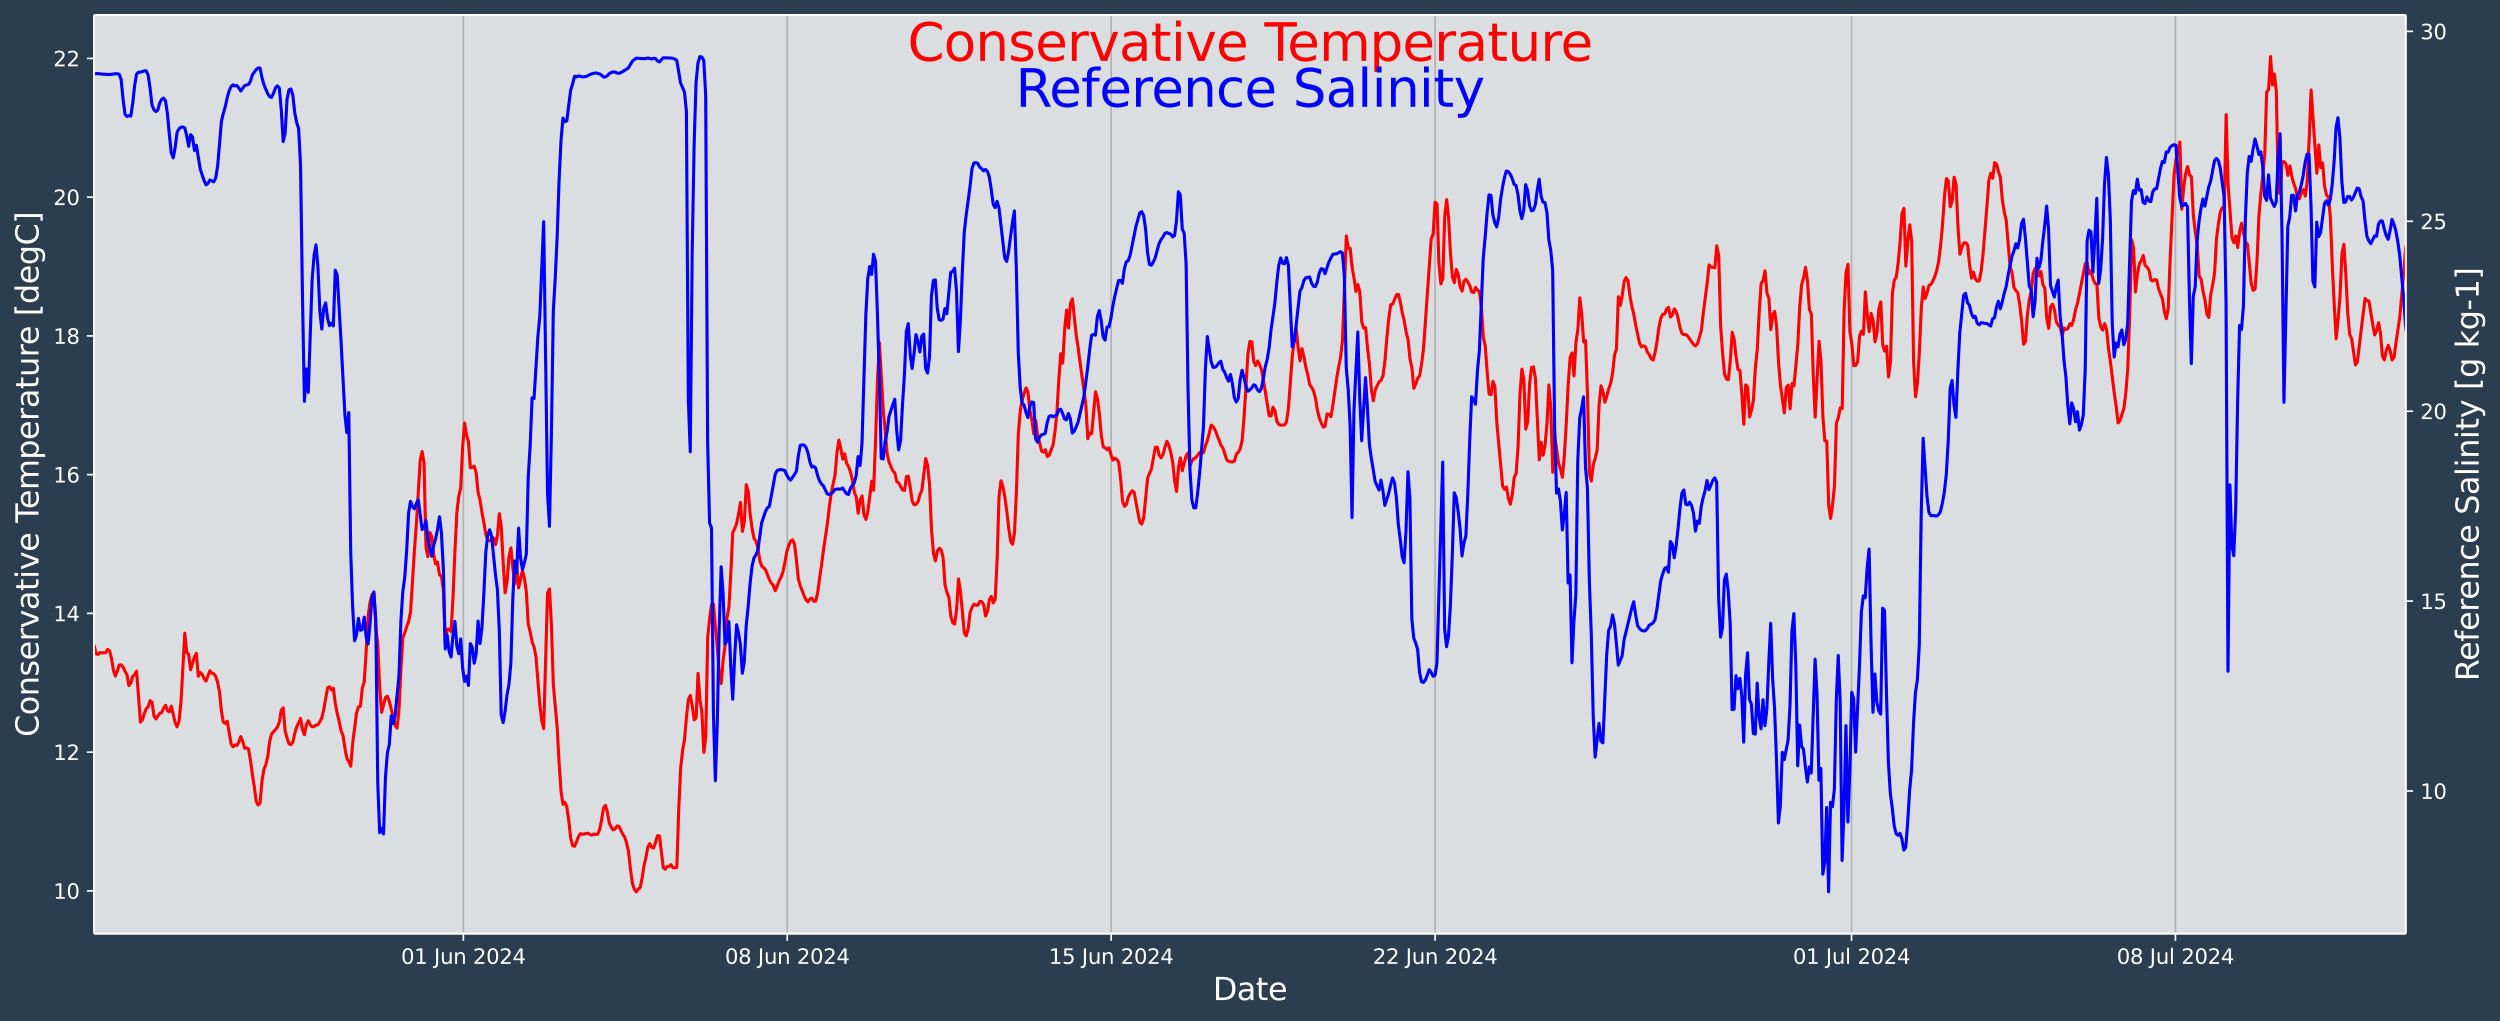 <?xml version="1.0" encoding="UTF-8"?>
<!DOCTYPE svg  PUBLIC '-//W3C//DTD SVG 1.1//EN'  'http://www.w3.org/Graphics/SVG/1.1/DTD/svg11.dtd'>
<svg width="1206.9pt" height="493.12pt" version="1.1" viewBox="0 0 1206.9 493.12" xmlns="http://www.w3.org/2000/svg" xmlns:xlink="http://www.w3.org/1999/xlink">
 <defs>
  <style type="text/css">*{stroke-linejoin: round; stroke-linecap: butt}</style>
 </defs>
 <g id="figure_1">
  <g id="patch_1">
   <path d="m0 493.12h1206.9v-493.12h-1206.9z" fill="#2b3e50"/>
  </g>
  <g id="axes_1">
   <g id="patch_2">
    <path d="m45.442 450.72h1116v-443.52h-1116z" fill="#dbdee1"/>
   </g>
   <g id="matplotlib.axis_1">
    <g id="xtick_1">
     <g id="line2d_1">
      <path d="m223.69 450.72v-443.52" clip-path="url(#p84431cb90c)" fill="none" stroke="#b0b0b0" stroke-linecap="square" stroke-width=".8"/>
     </g>
     <g id="line2d_2">
      <defs>
       <path id="m186520014a" d="m0 0v3.5" stroke="#fff" stroke-width=".8"/>
      </defs>
      <use x="223.686" y="450.72" fill="#ffffff" stroke="#ffffff" stroke-width=".8" xlink:href="#m186520014a"/>
     </g>
     <g id="text_1">
      <!-- 01 Jun 2024 -->
      <g transform="translate(193.61 465.32) scale(.1 -.1)" fill="#fff">
       <defs>
        <path id="DejaVuSans-30" transform="scale(.016)" d="m2034 4250q-487 0-733-480-245-479-245-1442 0-959 245-1439 246-480 733-480 491 0 736 480 246 480 246 1439 0 963-246 1442-245 480-736 480zm0 500q785 0 1199-621 414-620 414-1801 0-1178-414-1799-414-620-1199-620-784 0-1198 620-414 621-414 1799 0 1181 414 1801 414 621 1198 621z"/>
        <path id="DejaVuSans-31" transform="scale(.016)" d="m794 531h1031v3560l-1122-225v575l1116 225h631v-4135h1031v-531h-2687v531z"/>
        <path id="DejaVuSans-4a" transform="scale(.016)" d="m628 4666h631v-4341q0-844-320-1225t-1030-381h-240v531h197q418 0 590 235 172 234 172 840v4341z"/>
        <path id="DejaVuSans-75" transform="scale(.016)" d="m544 1381v2119h575v-2097q0-497 193-746 194-248 582-248 465 0 735 297 271 297 271 810v1984h575v-3500h-575v538q-209-319-486-474-276-155-642-155-603 0-916 375-312 375-312 1097zm1447 2203z"/>
        <path id="DejaVuSans-6e" transform="scale(.016)" d="m3513 2113v-2113h-575v2094q0 497-194 743-194 247-581 247-466 0-735-297-269-296-269-809v-1978h-578v3500h578v-544q207 316 486 472 280 156 646 156 603 0 912-373 310-373 310-1098z"/>
        <path id="DejaVuSans-32" transform="scale(.016)" d="m1228 531h2203v-531h-2962v531q359 372 979 998 621 627 780 809 303 340 423 576 121 236 121 464 0 372-261 606-261 235-680 235-297 0-627-103-329-103-704-313v638q381 153 712 231 332 78 607 78 725 0 1156-363 431-362 431-968 0-288-108-546-107-257-392-607-78-91-497-524-418-433-1181-1211z"/>
        <path id="DejaVuSans-34" transform="scale(.016)" d="m2419 4116-1594-2491h1594v2491zm-166 550h794v-3041h666v-525h-666v-1100h-628v1100h-2106v609l1940 2957z"/>
       </defs>
       <use xlink:href="#DejaVuSans-30"/>
       <use x="63.623" xlink:href="#DejaVuSans-31"/>
       <use x="127.246" xlink:href="#DejaVuSans-20"/>
       <use x="159.033" xlink:href="#DejaVuSans-4a"/>
       <use x="188.525" xlink:href="#DejaVuSans-75"/>
       <use x="251.904" xlink:href="#DejaVuSans-6e"/>
       <use x="315.283" xlink:href="#DejaVuSans-20"/>
       <use x="347.07" xlink:href="#DejaVuSans-32"/>
       <use x="410.693" xlink:href="#DejaVuSans-30"/>
       <use x="474.316" xlink:href="#DejaVuSans-32"/>
       <use x="537.939" xlink:href="#DejaVuSans-34"/>
      </g>
     </g>
    </g>
    <g id="xtick_2">
     <g id="line2d_3">
      <path d="m380.06 450.72v-443.52" clip-path="url(#p84431cb90c)" fill="none" stroke="#b0b0b0" stroke-linecap="square" stroke-width=".8"/>
     </g>
     <g id="line2d_4">
      <use x="380.056" y="450.72" fill="#ffffff" stroke="#ffffff" stroke-width=".8" xlink:href="#m186520014a"/>
     </g>
     <g id="text_2">
      <!-- 08 Jun 2024 -->
      <g transform="translate(349.98 465.32) scale(.1 -.1)" fill="#fff">
       <defs>
        <path id="DejaVuSans-38" transform="scale(.016)" d="m2034 2216q-450 0-708-241-257-241-257-662 0-422 257-663 258-241 708-241t709 242q260 243 260 662 0 421-258 662-257 241-711 241zm-631 268q-406 100-633 378-226 279-226 679 0 559 398 884 399 325 1092 325 697 0 1094-325t397-884q0-400-227-679-226-278-629-378 456-106 710-416 255-309 255-755 0-679-414-1042-414-362-1186-362-771 0-1186 362-414 363-414 1042 0 446 256 755 257 310 713 416zm-231 997q0-362 226-565 227-203 636-203 407 0 636 203 230 203 230 565 0 363-230 566-229 203-636 203-409 0-636-203-226-203-226-566z"/>
       </defs>
       <use xlink:href="#DejaVuSans-30"/>
       <use x="63.623" xlink:href="#DejaVuSans-38"/>
       <use x="127.246" xlink:href="#DejaVuSans-20"/>
       <use x="159.033" xlink:href="#DejaVuSans-4a"/>
       <use x="188.525" xlink:href="#DejaVuSans-75"/>
       <use x="251.904" xlink:href="#DejaVuSans-6e"/>
       <use x="315.283" xlink:href="#DejaVuSans-20"/>
       <use x="347.07" xlink:href="#DejaVuSans-32"/>
       <use x="410.693" xlink:href="#DejaVuSans-30"/>
       <use x="474.316" xlink:href="#DejaVuSans-32"/>
       <use x="537.939" xlink:href="#DejaVuSans-34"/>
      </g>
     </g>
    </g>
    <g id="xtick_3">
     <g id="line2d_5">
      <path d="m536.43 450.72v-443.52" clip-path="url(#p84431cb90c)" fill="none" stroke="#b0b0b0" stroke-linecap="square" stroke-width=".8"/>
     </g>
     <g id="line2d_6">
      <use x="536.426" y="450.72" fill="#ffffff" stroke="#ffffff" stroke-width=".8" xlink:href="#m186520014a"/>
     </g>
     <g id="text_3">
      <!-- 15 Jun 2024 -->
      <g transform="translate(506.35 465.32) scale(.1 -.1)" fill="#fff">
       <defs>
        <path id="DejaVuSans-35" transform="scale(.016)" d="m691 4666h2478v-532h-1900v-1143q137 47 274 70 138 23 276 23 781 0 1237-428 457-428 457-1159 0-753-469-1171-469-417-1322-417-294 0-599 50-304 50-629 150v635q281-153 581-228t634-75q541 0 856 284 316 284 316 772 0 487-316 771-315 285-856 285-253 0-505-56-251-56-513-175v2344z"/>
       </defs>
       <use xlink:href="#DejaVuSans-31"/>
       <use x="63.623" xlink:href="#DejaVuSans-35"/>
       <use x="127.246" xlink:href="#DejaVuSans-20"/>
       <use x="159.033" xlink:href="#DejaVuSans-4a"/>
       <use x="188.525" xlink:href="#DejaVuSans-75"/>
       <use x="251.904" xlink:href="#DejaVuSans-6e"/>
       <use x="315.283" xlink:href="#DejaVuSans-20"/>
       <use x="347.07" xlink:href="#DejaVuSans-32"/>
       <use x="410.693" xlink:href="#DejaVuSans-30"/>
       <use x="474.316" xlink:href="#DejaVuSans-32"/>
       <use x="537.939" xlink:href="#DejaVuSans-34"/>
      </g>
     </g>
    </g>
    <g id="xtick_4">
     <g id="line2d_7">
      <path d="m692.8 450.72v-443.52" clip-path="url(#p84431cb90c)" fill="none" stroke="#b0b0b0" stroke-linecap="square" stroke-width=".8"/>
     </g>
     <g id="line2d_8">
      <use x="692.797" y="450.72" fill="#ffffff" stroke="#ffffff" stroke-width=".8" xlink:href="#m186520014a"/>
     </g>
     <g id="text_4">
      <!-- 22 Jun 2024 -->
      <g transform="translate(662.72 465.32) scale(.1 -.1)" fill="#fff">
       <use xlink:href="#DejaVuSans-32"/>
       <use x="63.623" xlink:href="#DejaVuSans-32"/>
       <use x="127.246" xlink:href="#DejaVuSans-20"/>
       <use x="159.033" xlink:href="#DejaVuSans-4a"/>
       <use x="188.525" xlink:href="#DejaVuSans-75"/>
       <use x="251.904" xlink:href="#DejaVuSans-6e"/>
       <use x="315.283" xlink:href="#DejaVuSans-20"/>
       <use x="347.07" xlink:href="#DejaVuSans-32"/>
       <use x="410.693" xlink:href="#DejaVuSans-30"/>
       <use x="474.316" xlink:href="#DejaVuSans-32"/>
       <use x="537.939" xlink:href="#DejaVuSans-34"/>
      </g>
     </g>
    </g>
    <g id="xtick_5">
     <g id="line2d_9">
      <path d="m893.84 450.72v-443.52" clip-path="url(#p84431cb90c)" fill="none" stroke="#b0b0b0" stroke-linecap="square" stroke-width=".8"/>
     </g>
     <g id="line2d_10">
      <use x="893.844" y="450.72" fill="#ffffff" stroke="#ffffff" stroke-width=".8" xlink:href="#m186520014a"/>
     </g>
     <g id="text_5">
      <!-- 01 Jul 2024 -->
      <g transform="translate(865.55 465.32) scale(.1 -.1)" fill="#fff">
       <defs>
        <path id="DejaVuSans-6c" transform="scale(.016)" d="m603 4863h575v-4863h-575v4863z"/>
       </defs>
       <use xlink:href="#DejaVuSans-30"/>
       <use x="63.623" xlink:href="#DejaVuSans-31"/>
       <use x="127.246" xlink:href="#DejaVuSans-20"/>
       <use x="159.033" xlink:href="#DejaVuSans-4a"/>
       <use x="188.525" xlink:href="#DejaVuSans-75"/>
       <use x="251.904" xlink:href="#DejaVuSans-6c"/>
       <use x="279.688" xlink:href="#DejaVuSans-20"/>
       <use x="311.475" xlink:href="#DejaVuSans-32"/>
       <use x="375.098" xlink:href="#DejaVuSans-30"/>
       <use x="438.721" xlink:href="#DejaVuSans-32"/>
       <use x="502.344" xlink:href="#DejaVuSans-34"/>
      </g>
     </g>
    </g>
    <g id="xtick_6">
     <g id="line2d_11">
      <path d="m1050.2 450.72v-443.52" clip-path="url(#p84431cb90c)" fill="none" stroke="#b0b0b0" stroke-linecap="square" stroke-width=".8"/>
     </g>
     <g id="line2d_12">
      <use x="1050.214" y="450.72" fill="#ffffff" stroke="#ffffff" stroke-width=".8" xlink:href="#m186520014a"/>
     </g>
     <g id="text_6">
      <!-- 08 Jul 2024 -->
      <g transform="translate(1021.9 465.32) scale(.1 -.1)" fill="#fff">
       <use xlink:href="#DejaVuSans-30"/>
       <use x="63.623" xlink:href="#DejaVuSans-38"/>
       <use x="127.246" xlink:href="#DejaVuSans-20"/>
       <use x="159.033" xlink:href="#DejaVuSans-4a"/>
       <use x="188.525" xlink:href="#DejaVuSans-75"/>
       <use x="251.904" xlink:href="#DejaVuSans-6c"/>
       <use x="279.688" xlink:href="#DejaVuSans-20"/>
       <use x="311.475" xlink:href="#DejaVuSans-32"/>
       <use x="375.098" xlink:href="#DejaVuSans-30"/>
       <use x="438.721" xlink:href="#DejaVuSans-32"/>
       <use x="502.344" xlink:href="#DejaVuSans-34"/>
      </g>
     </g>
    </g>
    <g id="text_7">
     <!-- Date -->
     <g transform="translate(585.52 482.8) scale(.15 -.15)" fill="#fff">
      <defs>
       <path id="BitstreamVeraSans-Roman-44" transform="scale(.016)" d="m1259 4147v-3628h763q966 0 1414 437 448 438 448 1382 0 937-448 1373t-1414 436h-763zm-631 519h1297q1356 0 1990-564 635-564 635-1764 0-1207-638-1773-637-565-1987-565h-1297v4666z"/>
       <path id="BitstreamVeraSans-Roman-61" transform="scale(.016)" d="m2194 1759q-697 0-966-159t-269-544q0-306 202-486 202-179 548-179 479 0 768 339t289 901v128h-572zm1147 238v-1997h-575v531q-197-318-491-470t-719-152q-537 0-855 302-317 302-317 808 0 590 395 890 396 300 1180 300h807v57q0 397-261 614t-733 217q-300 0-585-72-284-72-546-216v532q315 122 612 182 297 61 578 61 760 0 1135-394 375-393 375-1193z"/>
       <path id="BitstreamVeraSans-Roman-74" transform="scale(.016)" d="m1172 4494v-994h1184v-447h-1184v-1900q0-428 117-550t477-122h590v-481h-590q-666 0-919 248-253 249-253 905v1900h-422v447h422v994h578z"/>
       <path id="BitstreamVeraSans-Roman-65" transform="scale(.016)" d="m3597 1894v-281h-2644q38-594 358-905t892-311q331 0 642 81t618 244v-544q-310-131-635-200t-659-69q-838 0-1327 487-489 488-489 1320 0 859 464 1363 464 505 1252 505 706 0 1117-455 411-454 411-1235zm-575 169q-6 471-264 752-258 282-683 282-481 0-770-272t-333-766l2050 4z"/>
      </defs>
      <use xlink:href="#BitstreamVeraSans-Roman-44"/>
      <use x="77.002" xlink:href="#BitstreamVeraSans-Roman-61"/>
      <use x="138.281" xlink:href="#BitstreamVeraSans-Roman-74"/>
      <use x="177.49" xlink:href="#BitstreamVeraSans-Roman-65"/>
     </g>
    </g>
   </g>
   <g id="matplotlib.axis_2">
    <g id="ytick_1">
     <g id="line2d_13">
      <defs>
       <path id="mb7d69f0a9c" d="m0 0h-3.5" stroke="#fff" stroke-width=".8"/>
      </defs>
      <use x="45.442" y="430.078" fill="#ffffff" stroke="#ffffff" stroke-width=".8" xlink:href="#mb7d69f0a9c"/>
     </g>
     <g id="text_8">
      <!-- 10 -->
      <g transform="translate(25.717 433.88) scale(.1 -.1)" fill="#fff">
       <use xlink:href="#DejaVuSans-31"/>
       <use x="63.623" xlink:href="#DejaVuSans-30"/>
      </g>
     </g>
    </g>
    <g id="ytick_2">
     <g id="line2d_14">
      <use x="45.442" y="363.1" fill="#ffffff" stroke="#ffffff" stroke-width=".8" xlink:href="#mb7d69f0a9c"/>
     </g>
     <g id="text_9">
      <!-- 12 -->
      <g transform="translate(25.717 366.9) scale(.1 -.1)" fill="#fff">
       <use xlink:href="#DejaVuSans-31"/>
       <use x="63.623" xlink:href="#DejaVuSans-32"/>
      </g>
     </g>
    </g>
    <g id="ytick_3">
     <g id="line2d_15">
      <use x="45.442" y="296.123" fill="#ffffff" stroke="#ffffff" stroke-width=".8" xlink:href="#mb7d69f0a9c"/>
     </g>
     <g id="text_10">
      <!-- 14 -->
      <g transform="translate(25.717 299.92) scale(.1 -.1)" fill="#fff">
       <use xlink:href="#DejaVuSans-31"/>
       <use x="63.623" xlink:href="#DejaVuSans-34"/>
      </g>
     </g>
    </g>
    <g id="ytick_4">
     <g id="line2d_16">
      <use x="45.442" y="229.146" fill="#ffffff" stroke="#ffffff" stroke-width=".8" xlink:href="#mb7d69f0a9c"/>
     </g>
     <g id="text_11">
      <!-- 16 -->
      <g transform="translate(25.717 232.94) scale(.1 -.1)" fill="#fff">
       <defs>
        <path id="DejaVuSans-36" transform="scale(.016)" d="m2113 2584q-425 0-674-291-248-290-248-796 0-503 248-796 249-292 674-292t673 292q248 293 248 796 0 506-248 796-248 291-673 291zm1253 1979v-575q-238 112-480 171-242 60-480 60-625 0-955-422-329-422-376-1275 184 272 462 417 279 145 613 145 703 0 1111-427 408-426 408-1160 0-719-425-1154-425-434-1131-434-810 0-1238 620-428 621-428 1799 0 1106 525 1764t1409 658q238 0 480-47t505-140z"/>
       </defs>
       <use xlink:href="#DejaVuSans-31"/>
       <use x="63.623" xlink:href="#DejaVuSans-36"/>
      </g>
     </g>
    </g>
    <g id="ytick_5">
     <g id="line2d_17">
      <use x="45.442" y="162.168" fill="#ffffff" stroke="#ffffff" stroke-width=".8" xlink:href="#mb7d69f0a9c"/>
     </g>
     <g id="text_12">
      <!-- 18 -->
      <g transform="translate(25.717 165.97) scale(.1 -.1)" fill="#fff">
       <use xlink:href="#DejaVuSans-31"/>
       <use x="63.623" xlink:href="#DejaVuSans-38"/>
      </g>
     </g>
    </g>
    <g id="ytick_6">
     <g id="line2d_18">
      <use x="45.442" y="95.191" fill="#ffffff" stroke="#ffffff" stroke-width=".8" xlink:href="#mb7d69f0a9c"/>
     </g>
     <g id="text_13">
      <!-- 20 -->
      <g transform="translate(25.717 98.99) scale(.1 -.1)" fill="#fff">
       <use xlink:href="#DejaVuSans-32"/>
       <use x="63.623" xlink:href="#DejaVuSans-30"/>
      </g>
     </g>
    </g>
    <g id="ytick_7">
     <g id="line2d_19">
      <use x="45.442" y="28.214" fill="#ffffff" stroke="#ffffff" stroke-width=".8" xlink:href="#mb7d69f0a9c"/>
     </g>
     <g id="text_14">
      <!-- 22 -->
      <g transform="translate(25.717 32.013) scale(.1 -.1)" fill="#fff">
       <use xlink:href="#DejaVuSans-32"/>
       <use x="63.623" xlink:href="#DejaVuSans-32"/>
      </g>
     </g>
    </g>
    <g id="text_15">
     <!-- Conservative Temperature [degC] -->
     <g transform="translate(18.598 355.76) rotate(-90) scale(.15 -.15)" fill="#fff">
      <defs>
       <path id="BitstreamVeraSans-Roman-43" transform="scale(.016)" d="m4122 4306v-665q-319 297-680 443-361 147-767 147-800 0-1225-489t-425-1414q0-922 425-1411t1225-489q406 0 767 147t680 444v-660q-331-225-702-338-370-112-782-112-1060 0-1670 648-609 649-609 1771 0 1125 609 1773 610 649 1670 649 418 0 788-111 371-111 696-333z"/>
       <path id="BitstreamVeraSans-Roman-6f" transform="scale(.016)" d="m1959 3097q-462 0-731-361t-269-989 267-989q268-361 733-361 460 0 728 362 269 363 269 988 0 622-269 986-268 364-728 364zm0 487q750 0 1178-488 429-487 429-1349 0-859-429-1349-428-489-1178-489-753 0-1180 489-426 490-426 1349 0 862 426 1349 427 488 1180 488z"/>
       <path id="BitstreamVeraSans-Roman-6e" transform="scale(.016)" d="m3513 2113v-2113h-575v2094q0 497-194 743-194 247-581 247-466 0-735-297-269-296-269-809v-1978h-578v3500h578v-544q207 316 486 472 280 156 646 156 603 0 912-373 310-373 310-1098z"/>
       <path id="BitstreamVeraSans-Roman-73" transform="scale(.016)" d="m2834 3397v-544q-243 125-506 187-262 63-544 63-428 0-642-131t-214-394q0-200 153-314t616-217l197-44q612-131 870-370t258-667q0-488-386-773-386-284-1061-284-281 0-586 55t-642 164v594q319-166 628-249 309-82 613-82 406 0 624 139 219 139 219 392 0 234-158 359-157 125-692 241l-200 47q-534 112-772 345-237 233-237 639 0 494 350 762 350 269 994 269 318 0 599-47 282-46 519-140z"/>
       <path id="BitstreamVeraSans-Roman-72" transform="scale(.016)" d="m2631 2963q-97 56-211 82-114 27-251 27-488 0-749-317t-261-911v-1844h-578v3500h578v-544q182 319 472 473 291 155 707 155 59 0 131-8 72-7 159-23l3-590z"/>
       <path id="BitstreamVeraSans-Roman-76" transform="scale(.016)" d="m191 3500h609l1094-2937 1094 2937h609l-1313-3500h-781l-1312 3500z"/>
       <path id="BitstreamVeraSans-Roman-69" transform="scale(.016)" d="m603 3500h575v-3500h-575v3500zm0 1363h575v-729h-575v729z"/>
       <path id="BitstreamVeraSans-Roman-54" transform="scale(.016)" d="m-19 4666h3947v-532h-1656v-4134h-634v4134h-1657v532z"/>
       <path id="BitstreamVeraSans-Roman-6d" transform="scale(.016)" d="m3328 2828q216 388 516 572t706 184q547 0 844-383 297-382 297-1088v-2113h-578v2094q0 503-179 746-178 244-543 244-447 0-707-297-259-296-259-809v-1978h-578v2094q0 506-178 748t-550 242q-441 0-701-298-259-298-259-808v-1978h-578v3500h578v-544q197 322 472 475t653 153q382 0 649-194 267-193 395-562z"/>
       <path id="BitstreamVeraSans-Roman-70" transform="scale(.016)" d="m1159 525v-1856h-578v4831h578v-531q182 312 458 463 277 152 661 152 638 0 1036-506 399-506 399-1331t-399-1332q-398-506-1036-506-384 0-661 152-276 152-458 464zm1957 1222q0 634-261 995t-717 361q-457 0-718-361t-261-995 261-995 718-361q456 0 717 361t261 995z"/>
       <path id="BitstreamVeraSans-Roman-75" transform="scale(.016)" d="m544 1381v2119h575v-2097q0-497 193-746 194-248 582-248 465 0 735 297 271 297 271 810v1984h575v-3500h-575v538q-209-319-486-474-276-155-642-155-603 0-916 375-312 375-312 1097z"/>
       <path id="BitstreamVeraSans-Roman-5b" transform="scale(.016)" d="m550 4863h1325v-447h-750v-4813h750v-447h-1325v5707z"/>
       <path id="BitstreamVeraSans-Roman-64" transform="scale(.016)" d="m2906 2969v1894h575v-4863h-575v525q-181-312-458-464-276-152-664-152-634 0-1033 506-398 507-398 1332t398 1331q399 506 1033 506 388 0 664-152 277-151 458-463zm-1959-1222q0-634 261-995t717-361 718 361q263 361 263 995t-263 995q-262 361-718 361t-717-361-261-995z"/>
       <path id="BitstreamVeraSans-Roman-67" transform="scale(.016)" d="m2906 1791q0 625-258 968-257 344-723 344-462 0-720-344-258-343-258-968 0-622 258-966t720-344q466 0 723 344 258 344 258 966zm575-1357q0-893-397-1329-396-436-1215-436-303 0-572 45t-522 139v559q253-137 500-202 247-66 503-66 566 0 847 295t281 892v285q-178-310-456-463t-666-153q-643 0-1037 490-394 491-394 1301 0 812 394 1302 394 491 1037 491 388 0 666-153t456-462v531h575v-3066z"/>
       <path id="BitstreamVeraSans-Roman-5d" transform="scale(.016)" d="m1947 4863v-5707h-1325v447h747v4813h-747v447h1325z"/>
      </defs>
      <use xlink:href="#BitstreamVeraSans-Roman-43"/>
      <use x="69.824" xlink:href="#BitstreamVeraSans-Roman-6f"/>
      <use x="131.006" xlink:href="#BitstreamVeraSans-Roman-6e"/>
      <use x="194.385" xlink:href="#BitstreamVeraSans-Roman-73"/>
      <use x="246.484" xlink:href="#BitstreamVeraSans-Roman-65"/>
      <use x="308.008" xlink:href="#BitstreamVeraSans-Roman-72"/>
      <use x="349.121" xlink:href="#BitstreamVeraSans-Roman-76"/>
      <use x="408.301" xlink:href="#BitstreamVeraSans-Roman-61"/>
      <use x="469.58" xlink:href="#BitstreamVeraSans-Roman-74"/>
      <use x="508.789" xlink:href="#BitstreamVeraSans-Roman-69"/>
      <use x="536.572" xlink:href="#BitstreamVeraSans-Roman-76"/>
      <use x="595.752" xlink:href="#BitstreamVeraSans-Roman-65"/>
      <use x="657.275" xlink:href="#BitstreamVeraSans-Roman-20"/>
      <use x="689.062" xlink:href="#BitstreamVeraSans-Roman-54"/>
      <use x="733.146" xlink:href="#BitstreamVeraSans-Roman-65"/>
      <use x="794.67" xlink:href="#BitstreamVeraSans-Roman-6d"/>
      <use x="892.082" xlink:href="#BitstreamVeraSans-Roman-70"/>
      <use x="955.559" xlink:href="#BitstreamVeraSans-Roman-65"/>
      <use x="1017.082" xlink:href="#BitstreamVeraSans-Roman-72"/>
      <use x="1058.195" xlink:href="#BitstreamVeraSans-Roman-61"/>
      <use x="1119.475" xlink:href="#BitstreamVeraSans-Roman-74"/>
      <use x="1158.684" xlink:href="#BitstreamVeraSans-Roman-75"/>
      <use x="1222.062" xlink:href="#BitstreamVeraSans-Roman-72"/>
      <use x="1260.926" xlink:href="#BitstreamVeraSans-Roman-65"/>
      <use x="1322.449" xlink:href="#BitstreamVeraSans-Roman-20"/>
      <use x="1354.236" xlink:href="#BitstreamVeraSans-Roman-5b"/>
      <use x="1393.25" xlink:href="#BitstreamVeraSans-Roman-64"/>
      <use x="1456.727" xlink:href="#BitstreamVeraSans-Roman-65"/>
      <use x="1518.25" xlink:href="#BitstreamVeraSans-Roman-67"/>
      <use x="1581.727" xlink:href="#BitstreamVeraSans-Roman-43"/>
      <use x="1651.551" xlink:href="#BitstreamVeraSans-Roman-5d"/>
     </g>
    </g>
   </g>
   <g id="line2d_20">
    <path d="m45.442 311.36 0.931 4.19 0.931 0.38 0.931-0.942 0.931 0.22 1.862-0.104 0.931-1.58 0.931 0.626 0.931 3.729 0.931 5.684 0.931 2.823 0.931-2.393 0.931-2.936 0.931-0.094 0.931 1.081 0.931 2.054 0.931 1.601 0.931 5.265 0.931-1.193 0.931-3.293 0.931-0.727 0.931-1.777 1.862 24.658 0.931-1.054 0.931-3.119 0.931-2.219 0.931-1.083 0.931-2.897 0.931 0.698 0.931 6.638 0.931 1.478 1.862-2.706 0.931-0.311 0.931-2.235 0.931-1.378 0.931 2.681 0.931 0.525 0.931-2.749 1.862 7.964 0.931 1.976 0.931-2.652 0.931-9.149 1.862-33.331 0.931 9.238 0.931 1.002 0.931 7.365 1.862-6.263 0.931-1.635 0.931 11.066 0.931-1.871 0.931 0.958 0.931 2.099 0.931 1.128 1.862-5.003 0.931 1.197 0.931 0.29 0.931 1.185 0.931 2.953 0.931 4.716 0.931 9.416 0.931 5.12 0.931 0.547 0.931-1.036 1.862 10.98 0.931 1.368 0.931-0.899 0.931 0.252 0.931-1.628 0.931-2.646 0.931 2.239 0.931 3.363 0.931-0.158 0.931 0.489 0.931 5.287 0.931 6.947 0.931 5.981 0.931 7.166 0.931 1.67 0.931-0.922 0.931-10.697 0.931-5.61 0.931-2.183 0.931-4.119 0.931-7.277 0.931-3.524 1.862-2.018 0.931-1.283 0.931-2.41 0.931-5.721 0.931-1.096 0.931 11.259 0.931 3.273 0.931 2.757 0.931 0.508 0.931-1.228 0.931-4.319 0.931-3.132 0.931-1.869 0.931-2.163 0.931 5.423 0.931 2.446 0.931-4.83 0.931-1.922 0.931 2.017 0.931 0.891 0.931-0.151 0.931-0.606 0.931-0.241 0.931-1.468 0.931-1.775 0.931-3.989 1.862-10.575 0.931-0.499 0.931 1.553 0.931-0.847 0.931 7.497 0.931 4.732 0.931 3.831 0.931 4.572 0.931 2.275 0.931 6.157 0.931 4.809 0.931 1.558 0.931 2.236 0.931-11.141 1.862-14.449 0.931-3.122 0.931-0.128 0.931-8.941 0.931-2.965 0.931-14.862 0.931-16.753 0.931-6.824 0.931-3.693 0.931-0.616 0.931 16.339 0.931 8.161 0.931 20.869 0.931 12.082 1.862-7.14 0.931-0.628 0.931 2.533 1.862 7.406 0.931 4.21 0.931 1.248 0.931-8.716 0.931-19.417 0.931-15.61 0.931-2.243 0.931-3.014 0.931-2.494 0.931-4.58 1.862-29.661 0.931-12.423 1.862-31.085 0.931-4.282 0.931 5.641 0.931 40.647 0.931 4.496 0.931-11.724 0.931 2.024 0.931 8.861 0.931 4.337 0.931-0.935 0.931 6.22 0.931 0.538 0.931 6.515 0.931 26.207 0.931-6.994 0.931-0.085 0.931 1.123 0.931-16.648 0.931-22.16 0.931-18.709 0.931-7.877 0.931-3.966 0.931-19.682 0.931-11.604 0.931 5.937 0.931 2.899 0.931 12.833 0.931-0.283 0.931-0.547 0.931 3.318 0.931 9.424 0.931 3.542 0.931 6.018 0.931 4.958 0.931 5.597 0.931 2.799 0.931 0.338 0.931-0.495 0.931-0.825 0.931 3.274 0.931-4.204 0.931-10.789 0.931 6.269 0.931 17.166 0.931 14.737 0.931-5.427 0.931-11.827 0.931-4.418 0.931 9.272 0.931 8.034 0.931-8.149 0.931 10.169 1.862-8.353 0.931 3.603 0.931 6.556 0.931 15.714 0.931 3.703 0.931 4.841 0.931 2.442 0.931 4.811 1.862 23.098 0.931 7.7 0.931 3.796 1.862-65.441 0.931-1.983 0.931 17.01 0.931 29.17 1.862 20.828 0.931 17.204 0.931 13.463 0.931 6.291 0.931-0.946 0.931 2.314 0.931 6.44 0.931 8.543 0.931 3.599 0.931 0.348 0.931-2.117 0.931-2.525 0.931-1.454 0.931 0.211 0.931-0.004 0.931-0.319 0.931-0.11 0.931 0.642 0.931 0.27 0.931-0.515 0.931 0.254 0.931-0.231 0.931-2.19 0.931-4.53 0.931-5.837 0.931-1.324 0.931 3.128 0.931 5.37 0.931 1.976 0.931 1.36 0.931-0.436 0.931-1.426 0.931 0.146 1.862 3.858 0.931 1.311 0.931 2.91 0.931 4.41 0.931 8.502 0.931 6.662 0.931 2.776 0.931 1.225 0.931-1.316 0.931-0.738 0.931-4.56 0.931-6.088 0.931-3.838 0.931-5.271 0.931-1.504 0.931 1.788 0.931 0.35 0.931-2.775 0.931-3.192 0.931 0.178 1.862 15.308 0.931 0.686 0.931-1.282 0.931-0.002 0.931-0.916 0.931 1.551 1.862-0.119 0.931-28.207 0.931-19.913 0.931-8.318 0.931-5.519 0.931-10.697 0.931-8.582 0.931-1.832 0.931 4.982 0.931 6.782 0.931-0.894 0.931-21.52 0.931 12.883 0.931 5.813 0.931 19.395 0.931-7.596 0.931-47.745 0.931-9.277 0.931-6.629 0.931-0.333 0.931 11.297 0.931 9.473 0.931 12.813 0.931 4.784 0.931-11.267 0.931-7.057 0.931-13.385 0.931-4.973 0.931-16.728 0.931-19.506 0.931-1.903 0.931-2.434 0.931-4.696 0.931-5.453 0.931 13.965 0.931-4.609 0.931-17.939 0.931 3.109 0.931 11.098 0.931 6.856 0.931 4.899 0.931 1.248 0.931 3.326 0.931 6.005 0.931 2.812 0.931 0.702 0.931 1.046 1.862 4.807 0.931 1.602 0.931 1.106 0.931 2.562 0.931-2.166 0.931-2.563 0.931-1.819 0.931-2.545 0.931-4.558 0.931-5.225 0.931-2.902 0.931-2.179 0.931-0.608 0.931 2.108 0.931 7.759 0.931 9.132 0.931 3.307 0.931 2.258 0.931 2.558 0.931 1.906 0.931 0.912 0.931-1.372 0.931-0.469 0.931 1.535 0.931-0.039 0.931-4.064 0.931-7.099 0.931-6.171 0.931-7.448 1.862-12.331 0.931-8.093 0.931-6.857 1.862-8.8 0.931-10.865 0.931-6.017 0.931 4.21 0.931 4.992 0.931-2.615 0.931 4.67 0.931 1.404 0.931 2.754 0.931 3.89 0.931 5.865 0.931 2.294 0.931 7.888 0.931-6.388 0.931-2.009 0.931 9.119 0.931 2.229 0.931-3.802 1.862-14.576 0.931 4.294 0.931-24.052 0.931-29.217 0.931-18.063 1.862 32.841 0.931 9.622 0.931 11.295 0.931 3.954 0.931 2.326 0.931 1.911 0.931 1.041 0.931 4.2 0.931 0.624 1.862 3.383 0.931 0.235 0.931-6.714 0.931-0.195 0.931 5.566 0.931 6.469 0.931 1.798 0.931-0.178 0.931-1.306 0.931-3.325 0.931-2.212 1.862-15.282 0.931 3.262 0.931 9.333 0.931 21.773 0.931 11.218 0.931 3.803 0.931-4.624 0.931-1.518 0.931 0.778 0.931 3.647 0.931 13.321 0.931 3.674 0.931 2.194 0.931 9.267 0.931 3.178 0.931 0.57 0.931-7.036 0.931-14.763 0.931 5.94 1.862 20.1 0.931 1.502 0.931-3.362 0.931-7.942 0.931-2.516 0.931-1.532 0.931 0.486 0.931 0.018 0.931-1.821 0.931 0.078 0.931 1.409 0.931 5.555 0.931-2.11 0.931-5.857 0.931-1.519 0.931 3.144 0.931-1.603 0.931-19.169 0.931-30.77 0.931-7.392 0.931 2.687 0.931 5.036 0.931 6.838 0.931 8.302 0.931 6.308 0.931 1.508 0.931-5.446 0.931-19.922 0.931-28.035 0.931-11.02 0.931-5.287 0.931-3.232 0.931-2.565 0.931 2.036 0.931 9.021 0.931 4.541 0.931 6.575 0.931-6.5 0.931 7.614 0.931 2.993 0.931 4.122 0.931 0.629 0.931-1.219 0.931 3.308 0.931-0.532 0.931-2.782 0.931-2.195 0.931-6.683 0.931-9.14 0.931-16.132 0.931-12.202 0.931 4.545 0.931-16.198 0.931-9.429 0.931 8.693 0.931-11.895 0.931-2.179 1.862 17.562 0.931 6.039 0.931 7.189 1.862 13.29 0.931 7.22 0.931 16.186 0.931-2.765 0.931 0.398 1.862-20.291 0.931 3.189 0.931 7.541 0.931 10.287 0.931 5.632 0.931 0.466 0.931 0.876 0.931-0.934 0.931 3.308 0.931 2.627 0.931-0.862 0.931 0.498 0.931 1.424 0.931 7.744 0.931 11.01 0.931 2.539 0.931-0.913 0.931-3.597 0.931-1.787 0.931-1.229 0.931 0.666 1.862 10.056 0.931 4.567 0.931 0.789 0.931-3.236 1.862-18.951 1.862-4.5 1.862-10.384 0.931-0.077 0.931 3.941 0.931 1.251 0.931-1.708 0.931-3.428 0.931-2.814 0.931 1.721 0.931 3.521 0.931 4.693 0.931 9.053 0.931 5.197 0.931-11.608 0.931-4.65 0.931 6.216 0.931-3.921 0.931-3.316 0.931-1.33 0.931 6.115 0.931-2.154 0.931-1.31 0.931-0.384 1.862-2.515 0.931 0.344 0.931-0.229 0.931-3.469 0.931-2.499 1.862-7.358 0.931 0.735 0.931 1.714 1.862 4.75 0.931 2.538 0.931 1.228 1.862 5.754 0.931 0.815 0.931 0.222 0.931 0.067 0.931-0.455 0.931-3.335 0.931-0.863 0.931-1.786 0.931-4.004 0.931-11.035 1.862-30.749 0.931-5.979 0.931 0.186 0.931 9.437 0.931 2.046 0.931-2.224 0.931 1.662 0.931 2.414 0.931 4.912 2.792 17.419 0.931 0.075 0.931-4.183 0.931 1.647 0.931 5.231 0.931 1.482 0.931 0.293 1.862-0.056 0.931-1.523 0.931-6.69 1.862-25.02 0.931-7.691 0.931-5.817 0.931 9.205 0.931 6.584 0.931-5.922 0.931 3.878 0.931 5.052 0.931 3.529 0.931 4.894 0.931 1.264 0.931 1.793 0.931 3.525 0.931 5.768 0.931 3.814 0.931 2.357 0.931 2.015 0.931-0.379 0.931-5.968 0.931 0.143 0.931 1.193 0.931-5.439 1.862-13.032 0.931-5.53 0.931-4.519 0.931-8.204 1.862-50.51 0.931 5.837 0.931 0.155 0.931 9.07 0.931 5.335 0.931 6.398 0.931-3.416 0.931 3.738 0.931 14.309 0.931 3.106 0.931-0.268 0.931 9.784 0.931 8.043 0.931 12.182 0.931 5.254 0.931-5.323 1.862-3.86 0.931-0.622 0.931-2.35 0.931-7.023 0.931-11.187 0.931-9.349 0.931-6.688 0.931-0.224 1.862-4.51 0.931-0.213 0.931 3.61 0.931 5.209 0.931 3.83 0.931 5.592 0.931 3.52 0.931 9.352 0.931 4.381 0.931 9.86 0.931-2.14 0.931-2.767 0.931-1.1 0.931-5.691 0.931-7.353 3.723-53.151 0.931-2.151 0.931-15.432 0.931 0.714 0.931 28.586 0.931 10.082 0.931-2.433 0.931-30.071 0.931-8.202 0.931 8.698 0.931 17.461 0.931 11.277 0.931 2.693 0.931-6.445 0.931 2.41 0.931 6.005 0.931 2.027 0.931-4.772 0.931-0.916 0.931 1.367 0.931 1.765 0.931 3.075 0.931 0.261 0.931-2.532 0.931 1.249 0.931 0.983 0.931 7.367 0.931 14.424 0.931 4.343 0.931 12.507 0.931 10.649 0.931 0.287 0.931-6.402 0.931 2.406 0.931 17.506 2.792 30.595 0.931 1.583 0.931-1.147 0.931 5.447 0.931 2.944 0.931-4.691 0.931-8.233 0.931-1.906 0.931-12.928 0.931-25.517 0.931-11.952 0.931 4.754 0.931 24.168 0.931-3.559 0.931-18.395 0.931-7.776 0.931-0.338 0.931 5.522 1.862 39.371 0.931-8.509 0.931 6.284 0.931-4.742 0.931-10.54 0.931-18.644 0.931 11.362 0.931 30.818 0.931-17.179 0.931 5.901 0.931 6.857 0.931 2.778 0.931 4.043 0.931-10.422 0.931-15.717 0.931-18.802 0.931-13.01 0.931-2.08 0.931 11.068 0.931-16.126 0.931-6.303 0.931-15.216 0.931 7.593 0.931 13.688 0.931-0.723 0.931 26.384 0.931 37.739 0.931 3.76 0.931-8.09 0.931-2.863 0.931-4.122 0.931-21.464 0.931-9.452 0.931 2.861 0.931 5.082 0.931-2.97 0.931-3.593 0.931-2.485 0.931-4.933 0.931-8.763 0.931-2.949 0.931-25.26 0.931 4.13 0.931-4.756 0.931-6.763 0.931-1.867 0.931 1.601 0.931 7.233 0.931 5.081 0.931 3.867 0.931 5.361 1.862 8.551 0.931 1.803 0.931-0.507 0.931 0.348 0.931 2.66 0.931 1.256 0.931 1.884 0.931 0.707 0.931-3.559 0.931-5.216 0.931-6.977 0.931-4.442 0.931-1.934 0.931-0.119 0.931-2.454 0.931-0.735 0.931 4.645 0.931-1.053 0.931-2.876 0.931 1.408 0.931 3.389 0.931 4.442 0.931 2.688 0.931 0.562 0.931-0.114 0.931 0.858 2.792 3.968 0.931 0.672 0.931-1.038 1.862-6.424 0.931-8.327 1.862-14.345 0.931-8.936 0.931 1.011 1.862 0.328 0.931-10.617 0.931 4.77 0.931 33.988 0.931 12.725 0.931 10.36 0.931 2.462 0.931 0.344 0.931-8.978 0.931-13.95 0.931 3.335 0.931 8.498 0.931 6.265 0.931 0.269 0.931 11.795 0.931 14.305 0.931-19.057 0.931 0.982 0.931 14.527 0.931-3.199 0.931-5.096 0.931-15.476 0.931-8.843 0.931-18.335 0.931-13.523 0.931-1.317 0.931-4.74 0.931 10.722 0.931 2.452 0.931 15.166 0.931-6.936 0.931-1.822 0.931 7.249 0.931 17.269 0.931 11.176 1.862 13.305 0.931-12.235 0.931-1.174 0.931 11.427 0.931-12.236 0.931 1.18 1.862-20.023 0.931-18.409 0.931-10.502 0.931-3.328 0.931-4.997 0.931 6.501 0.931 13.859 0.931 2.167 0.931 29.251 0.931 20.521 1.862-36.565 0.931 9.577 0.931 26.92 0.931 11.59 0.931 0.115 0.931 30.899 0.931 6.395 0.931-6.557 0.931-9.213 0.931-30.278 0.931-2.583 0.931-4.764 0.931 0.424 0.931-47.616 0.931-18.162 0.931-3.913 0.931 32.691 0.931 5.632 0.931 10.568 0.931-0.057 0.931-1.798 0.931-12.324 0.931-2.446 0.931 1.478 0.931-20.459 0.931 11.149 0.931 8.066 0.931-8.805 0.931 3.444 0.931 10.253 0.931-3.889 0.931-12.029 0.931-3.329 0.931 20.719 0.931 2.986 0.931-2.323 0.931 14.87 0.931-7.036 0.931-33.185 0.931-6.615 0.931-1.247 0.931-6.934 0.931-10.193 0.931-13.773 0.931-2.43 0.931 27.878 0.931-11.838 0.931-8.075 0.931 7.801 0.931 58.091 0.931 17.124 0.931-6.593 0.931-15.186 0.931-21.047 0.931-10.235 0.931 5.558 0.931-2.633 0.931-3.75 0.931-0.365 0.931-1.657 0.931-2.18 0.931-2.963 0.931-4.44 0.931-7.69 0.931-10.024 0.931-13.721 0.931-8.439 0.931 1.079 0.931 12.55 0.931-2.718 0.931-11.551 0.931 3.276 0.931 20.662 0.931 13.221 0.931-3.307 0.931-2.083 0.931-0.16 0.931 1.065 0.931 9.431 0.931 6.6 0.931-2.934 0.931 3.228 0.931 1.201 0.931-0.172 0.931-4.623 0.931-8.318 1.862-23.027 0.931-12.428 0.931-3.613 0.931 2.469 0.931-7.557 0.931 0.694 0.931 3.62 0.931 3.007 0.931 10.724 0.931 5.9 0.931 3.912 1.862 22.48 0.931 2.539 0.931 7.424 0.931 1.483 0.931 1.014 0.931 5.798 0.931 7.922 0.931 11.193 0.931-1.345 0.931-13.228 0.931-7.157 0.931-4.016 0.931-8.652 0.931-2.167 0.931-1.091 0.931 4.664 0.931-2.168 0.931 6.367 0.931 1.722 0.931 14.587 0.931 4.792 0.931-10.316 0.931-1.34 0.931 2.604 0.931 5.921 0.931 1.685 0.931 0.785 0.931 4.203 0.931-3.748 0.931 0.736 0.931-0.389 0.931-2.424 0.931 0.875 0.931-3.151 0.931-4.713 0.931-2.949 3.723-19.053 0.931-0.247 0.931 5.195 0.931-1.376 0.931 3.879 0.931 2.115 0.931 0.38 0.931 16.31 0.931 4.275 0.931 1.625 0.931-3.181 0.931 2.732 0.931 9.131 0.931 6.525 1.862 15.184 0.931 6.458 0.931 7.931 0.931-1.141 1.862-5.953 0.931-7.473 0.931-11.626 0.931-25.897 0.931-36.442 0.931 4.083 0.931 21.228 0.931-8.578 0.931-5.033 0.931-1.482 0.931-2.553 0.931 4.788 0.931 0.935 0.931 1.386 0.931 4.782 0.931 0.478 0.931-0.773 0.931 0.353 0.931 4.283 1.862 4.803 0.931 6.29 0.931 3.201 0.931-5.017 0.931-24.56 1.862-39.957 0.931-7.269 0.931-3.401 0.931-5.04 0.931 32.385 0.931-10.611 0.931-6.544 0.931-3.39 0.931 4.059 0.931 0.796 0.931 18.836 0.931 7.738 0.931 6.491 0.931 14.994 0.931 1.421 0.931 5.841 0.931 4.197 0.931 6.894 0.931 1.566 0.931-11.057 0.931-4.612 0.931-5.929 0.931-16.629 0.931-7.044 0.931-5.774 0.931-1.946 0.931-0.223 0.931-44.708 0.931 33.741 1.862 25.676 0.931 2.428 0.931-3.279 0.931 5.575 0.931-7.844 0.931-3.856 1.862 9.037 0.931 1.013 1.862 19.062 0.931 3.33 0.931-0.702 0.931-13.804 0.931-21.788 0.931-10.602 0.931-8.699 0.931-10.287 0.931-29.993 0.931-1.136 0.931-15.866 0.931 13.659 0.931-5.3 0.931 8.493 0.931 48.365 0.931 0.91 0.931-15.184 0.931-0.235 0.931 1.066 0.931 5.576 0.931-4.605 0.931 4.95 0.931 3.549 0.931 2.463 0.931 4.596 0.931 0.314 0.931-3.15 0.931-1.254 0.931 3.137 0.931-7.239 0.931-19.662 0.931-24.342 2.792 40.151 0.931-13.635 0.931 10.926 0.931-2.204 0.931 11.35 0.931 4.106 0.931 1.031 0.931 9.634 0.931 23.173 0.931 19.188 0.931 16.388 0.931-9.077 0.931-11.481 0.931-20.484 0.931-4.595 0.931 14.204 0.931 18.901 0.931 10.366 0.931 2.056 1.862 12.707 0.931-1.428 2.792-23.233 0.931-7.41 0.931 1.087 0.931 0.161 1.862 11.478 0.931 4.896 0.931-2.256 0.931-3.691 0.931 5.357 0.931 10.931 0.931 1.69 0.931-4.623 0.931-2.407 0.931 2.614 0.931 4.463 0.931-1.255 0.931-6.985 1.862-12.61 1.862-20.818 0.931-11.743 0.931-5.652v0" clip-path="url(#p84431cb90c)" fill="none" stroke="#f00" stroke-linecap="square" stroke-width="1.5"/>
   </g>
   <g id="patch_3">
    <path d="m45.442 450.72v-443.52" fill="none" stroke="#fff" stroke-linecap="square" stroke-width=".8"/>
   </g>
   <g id="patch_4">
    <path d="m1161.4 450.72v-443.52" fill="none" stroke="#fff" stroke-linecap="square" stroke-width=".8"/>
   </g>
   <g id="patch_5">
    <path d="m45.442 450.72h1116" fill="none" stroke="#fff" stroke-linecap="square" stroke-width=".8"/>
   </g>
   <g id="patch_6">
    <path d="m45.442 7.2h1116" fill="none" stroke="#fff" stroke-linecap="square" stroke-width=".8"/>
   </g>
   <g id="text_16">
    <!-- Conservative Temperature -->
    <g transform="translate(438.13 29.376) scale(.25 -.25)" fill="#f00">
     <use xlink:href="#BitstreamVeraSans-Roman-43"/>
     <use x="69.824" xlink:href="#BitstreamVeraSans-Roman-6f"/>
     <use x="131.006" xlink:href="#BitstreamVeraSans-Roman-6e"/>
     <use x="194.385" xlink:href="#BitstreamVeraSans-Roman-73"/>
     <use x="246.484" xlink:href="#BitstreamVeraSans-Roman-65"/>
     <use x="308.008" xlink:href="#BitstreamVeraSans-Roman-72"/>
     <use x="349.121" xlink:href="#BitstreamVeraSans-Roman-76"/>
     <use x="408.301" xlink:href="#BitstreamVeraSans-Roman-61"/>
     <use x="469.58" xlink:href="#BitstreamVeraSans-Roman-74"/>
     <use x="508.789" xlink:href="#BitstreamVeraSans-Roman-69"/>
     <use x="536.572" xlink:href="#BitstreamVeraSans-Roman-76"/>
     <use x="595.752" xlink:href="#BitstreamVeraSans-Roman-65"/>
     <use x="657.275" xlink:href="#BitstreamVeraSans-Roman-20"/>
     <use x="689.062" xlink:href="#BitstreamVeraSans-Roman-54"/>
     <use x="733.146" xlink:href="#BitstreamVeraSans-Roman-65"/>
     <use x="794.67" xlink:href="#BitstreamVeraSans-Roman-6d"/>
     <use x="892.082" xlink:href="#BitstreamVeraSans-Roman-70"/>
     <use x="955.559" xlink:href="#BitstreamVeraSans-Roman-65"/>
     <use x="1017.082" xlink:href="#BitstreamVeraSans-Roman-72"/>
     <use x="1058.195" xlink:href="#BitstreamVeraSans-Roman-61"/>
     <use x="1119.475" xlink:href="#BitstreamVeraSans-Roman-74"/>
     <use x="1158.684" xlink:href="#BitstreamVeraSans-Roman-75"/>
     <use x="1222.062" xlink:href="#BitstreamVeraSans-Roman-72"/>
     <use x="1260.926" xlink:href="#BitstreamVeraSans-Roman-65"/>
    </g>
   </g>
   <g id="text_17">
    <!-- Reference Salinity -->
    <g transform="translate(490.29 51.552) scale(.25 -.25)" fill="#00f">
     <defs>
      <path id="BitstreamVeraSans-Roman-52" transform="scale(.016)" d="m2841 2188q203-69 395-294t386-619l641-1275h-679l-596 1197q-232 469-449 622t-592 153h-688v-1972h-631v4666h1425q800 0 1194-335 394-334 394-1009 0-441-205-732-205-290-595-402zm-1582 1959v-1656h794q456 0 689 211t233 620-233 617-689 208h-794z"/>
      <path id="BitstreamVeraSans-Roman-66" transform="scale(.016)" d="m2375 4863v-479h-550q-309 0-430-125-120-125-120-450v-309h947v-447h-947v-3053h-578v3053h-550v447h550v244q0 584 272 851 272 268 862 268h544z"/>
      <path id="BitstreamVeraSans-Roman-63" transform="scale(.016)" d="m3122 3366v-538q-244 135-489 202t-495 67q-560 0-870-355-309-354-309-995t309-996q310-354 870-354 250 0 495 67t489 202v-532q-241-112-499-168-257-57-548-57-791 0-1257 497-465 497-465 1341 0 856 470 1346 471 491 1290 491 265 0 518-55 253-54 491-163z"/>
      <path id="BitstreamVeraSans-Roman-53" transform="scale(.016)" d="m3425 4513v-616q-359 172-678 256-319 85-616 85-515 0-795-200t-280-569q0-310 186-468 186-157 705-254l381-78q706-135 1042-474t336-907q0-679-455-1029-454-350-1332-350-331 0-705 75-373 75-773 222v650q384-215 753-325 369-109 725-109 540 0 834 212 294 213 294 607 0 343-211 537t-692 291l-385 75q-706 140-1022 440-315 300-315 835 0 619 436 975t1201 356q329 0 669-60 341-59 697-177z"/>
      <path id="BitstreamVeraSans-Roman-6c" transform="scale(.016)" d="m603 4863h575v-4863h-575v4863z"/>
      <path id="BitstreamVeraSans-Roman-79" transform="scale(.016)" d="m2059-325q-243-625-475-815-231-191-618-191h-460v481h338q237 0 368 113 132 112 291 531l103 262-1415 3444h609l1094-2737 1094 2737h609l-1538-3825z"/>
     </defs>
     <use xlink:href="#BitstreamVeraSans-Roman-52"/>
     <use x="64.982" xlink:href="#BitstreamVeraSans-Roman-65"/>
     <use x="126.506" xlink:href="#BitstreamVeraSans-Roman-66"/>
     <use x="161.711" xlink:href="#BitstreamVeraSans-Roman-65"/>
     <use x="223.234" xlink:href="#BitstreamVeraSans-Roman-72"/>
     <use x="262.098" xlink:href="#BitstreamVeraSans-Roman-65"/>
     <use x="323.621" xlink:href="#BitstreamVeraSans-Roman-6e"/>
     <use x="387" xlink:href="#BitstreamVeraSans-Roman-63"/>
     <use x="441.98" xlink:href="#BitstreamVeraSans-Roman-65"/>
     <use x="503.504" xlink:href="#BitstreamVeraSans-Roman-20"/>
     <use x="535.291" xlink:href="#BitstreamVeraSans-Roman-53"/>
     <use x="598.768" xlink:href="#BitstreamVeraSans-Roman-61"/>
     <use x="660.047" xlink:href="#BitstreamVeraSans-Roman-6c"/>
     <use x="687.83" xlink:href="#BitstreamVeraSans-Roman-69"/>
     <use x="715.613" xlink:href="#BitstreamVeraSans-Roman-6e"/>
     <use x="778.992" xlink:href="#BitstreamVeraSans-Roman-69"/>
     <use x="806.775" xlink:href="#BitstreamVeraSans-Roman-74"/>
     <use x="845.984" xlink:href="#BitstreamVeraSans-Roman-79"/>
    </g>
   </g>
  </g>
  <g id="axes_2">
   <g id="matplotlib.axis_3">
    <g id="ytick_8">
     <g id="line2d_21">
      <defs>
       <path id="m7955951924" d="m0 0h3.5" stroke="#fff" stroke-width=".8"/>
      </defs>
      <use x="1161.442" y="381.875" fill="#ffffff" stroke="#ffffff" stroke-width=".8" xlink:href="#m7955951924"/>
     </g>
     <g id="text_18">
      <!-- 10 -->
      <g transform="translate(1168.4 385.67) scale(.1 -.1)" fill="#fff">
       <use xlink:href="#DejaVuSans-31"/>
       <use x="63.623" xlink:href="#DejaVuSans-30"/>
      </g>
     </g>
    </g>
    <g id="ytick_9">
     <g id="line2d_22">
      <use x="1161.442" y="290.195" fill="#ffffff" stroke="#ffffff" stroke-width=".8" xlink:href="#m7955951924"/>
     </g>
     <g id="text_19">
      <!-- 15 -->
      <g transform="translate(1168.4 293.99) scale(.1 -.1)" fill="#fff">
       <use xlink:href="#DejaVuSans-31"/>
       <use x="63.623" xlink:href="#DejaVuSans-35"/>
      </g>
     </g>
    </g>
    <g id="ytick_10">
     <g id="line2d_23">
      <use x="1161.442" y="198.515" fill="#ffffff" stroke="#ffffff" stroke-width=".8" xlink:href="#m7955951924"/>
     </g>
     <g id="text_20">
      <!-- 20 -->
      <g transform="translate(1168.4 202.31) scale(.1 -.1)" fill="#fff">
       <use xlink:href="#DejaVuSans-32"/>
       <use x="63.623" xlink:href="#DejaVuSans-30"/>
      </g>
     </g>
    </g>
    <g id="ytick_11">
     <g id="line2d_24">
      <use x="1161.442" y="106.835" fill="#ffffff" stroke="#ffffff" stroke-width=".8" xlink:href="#m7955951924"/>
     </g>
     <g id="text_21">
      <!-- 25 -->
      <g transform="translate(1168.4 110.63) scale(.1 -.1)" fill="#fff">
       <use xlink:href="#DejaVuSans-32"/>
       <use x="63.623" xlink:href="#DejaVuSans-35"/>
      </g>
     </g>
    </g>
    <g id="ytick_12">
     <g id="line2d_25">
      <use x="1161.442" y="15.155" fill="#ffffff" stroke="#ffffff" stroke-width=".8" xlink:href="#m7955951924"/>
     </g>
     <g id="text_22">
      <!-- 30 -->
      <g transform="translate(1168.4 18.954) scale(.1 -.1)" fill="#fff">
       <defs>
        <path id="DejaVuSans-33" transform="scale(.016)" d="m2597 2516q453-97 707-404 255-306 255-756 0-690-475-1069-475-378-1350-378-293 0-604 58t-642 174v609q262-153 574-231 313-78 654-78 593 0 904 234t311 681q0 413-289 645-289 233-804 233h-544v519h569q465 0 712 186t247 536q0 359-255 551-254 193-729 193-260 0-557-57-297-56-653-174v562q360 100 674 150t592 50q719 0 1137-327 419-326 419-882 0-388-222-655t-631-370z"/>
       </defs>
       <use xlink:href="#DejaVuSans-33"/>
       <use x="63.623" xlink:href="#DejaVuSans-30"/>
      </g>
     </g>
    </g>
    <g id="text_23">
     <!-- Reference Salinity [g kg-1] -->
     <g transform="translate(1196.6 328.81) rotate(-90) scale(.15 -.15)" fill="#fff">
      <defs>
       <path id="BitstreamVeraSans-Roman-6b" transform="scale(.016)" d="m581 4863h578v-2872l1716 1509h734l-1856-1637 1935-1863h-750l-1779 1709v-1709h-578v4863z"/>
       <path id="BitstreamVeraSans-Roman-2d" transform="scale(.016)" d="m313 2009h1684v-512h-1684v512z"/>
       <path id="BitstreamVeraSans-Roman-31" transform="scale(.016)" d="m794 531h1031v3560l-1122-225v575l1116 225h631v-4135h1031v-531h-2687v531z"/>
      </defs>
      <use xlink:href="#BitstreamVeraSans-Roman-52"/>
      <use x="64.982" xlink:href="#BitstreamVeraSans-Roman-65"/>
      <use x="126.506" xlink:href="#BitstreamVeraSans-Roman-66"/>
      <use x="161.711" xlink:href="#BitstreamVeraSans-Roman-65"/>
      <use x="223.234" xlink:href="#BitstreamVeraSans-Roman-72"/>
      <use x="262.098" xlink:href="#BitstreamVeraSans-Roman-65"/>
      <use x="323.621" xlink:href="#BitstreamVeraSans-Roman-6e"/>
      <use x="387" xlink:href="#BitstreamVeraSans-Roman-63"/>
      <use x="441.98" xlink:href="#BitstreamVeraSans-Roman-65"/>
      <use x="503.504" xlink:href="#BitstreamVeraSans-Roman-20"/>
      <use x="535.291" xlink:href="#BitstreamVeraSans-Roman-53"/>
      <use x="598.768" xlink:href="#BitstreamVeraSans-Roman-61"/>
      <use x="660.047" xlink:href="#BitstreamVeraSans-Roman-6c"/>
      <use x="687.83" xlink:href="#BitstreamVeraSans-Roman-69"/>
      <use x="715.613" xlink:href="#BitstreamVeraSans-Roman-6e"/>
      <use x="778.992" xlink:href="#BitstreamVeraSans-Roman-69"/>
      <use x="806.775" xlink:href="#BitstreamVeraSans-Roman-74"/>
      <use x="845.984" xlink:href="#BitstreamVeraSans-Roman-79"/>
      <use x="905.164" xlink:href="#BitstreamVeraSans-Roman-20"/>
      <use x="936.951" xlink:href="#BitstreamVeraSans-Roman-5b"/>
      <use x="975.965" xlink:href="#BitstreamVeraSans-Roman-67"/>
      <use x="1039.441" xlink:href="#BitstreamVeraSans-Roman-20"/>
      <use x="1071.229" xlink:href="#BitstreamVeraSans-Roman-6b"/>
      <use x="1129.139" xlink:href="#BitstreamVeraSans-Roman-67"/>
      <use x="1192.615" xlink:href="#BitstreamVeraSans-Roman-2d"/>
      <use x="1228.699" xlink:href="#BitstreamVeraSans-Roman-31"/>
      <use x="1292.322" xlink:href="#BitstreamVeraSans-Roman-5d"/>
     </g>
    </g>
   </g>
   <g id="line2d_26">
    <path d="m45.442 35.645 1.862-0.137 1.862 0.272 1.862 0.085 0.931 0.101 1.862-0.081 1.862-0.281 0.931-0.011 0.931 0.274 0.931 2.494 0.931 9.463 0.931 7.306 0.931 1.095 0.931-0.423 0.931 0.242 0.931-6.091 0.931-8.653 0.931-5.548 0.931-0.882 0.931-2.79e-4 1.862-0.646 0.931-0.038 0.931 2.06 0.931 6.297 0.931 8.204 0.931 2.243 0.931 0.852 0.931-0.68 0.931-3.473 0.931-1.675 0.931-0.67 0.931 1.343 0.931 6.256 0.931 10.104 0.931 8.825 0.931 2.333 0.931-4.944 0.931-7.373 0.931-1.693 0.931-0.727 0.931-0.163 0.931 0.464 0.931 3.848 0.931 5.045 0.931-5.657 0.931 1.128 0.931 6.533 0.931-2.545 1.862 11.539 1.862 5.576 0.931 2.037 0.931-0.72 0.931-1.656 1.862 0.895 0.931-1.788 0.931-5.681 1.862-21.798 0.931-3.891 0.931-3.203 0.931-4.327 0.931-3.284 0.931-2.033 0.931-0.831 0.931 0.546 0.931-0.179 0.931 1.134 0.931 1.478 1.862-2.563 0.931-0.353 0.931-0.234 0.931-1.448 0.931-3.155 1.862-2.577 0.931-0.775 0.931 0.053 0.931 4.617 0.931 3.356 1.862 4.403 0.931 1.42 0.931 0.354 0.931-2.032 0.931-2.611 0.931-0.952 0.931 1.174 0.931 10.424 0.931 15.281 0.931-3.935 0.931-16.487 0.931-4.518 0.931-0.394 0.931 2.999 0.931 8.568 0.931 4.644 0.931 2.896 0.931 18.018 0.931 63.472 0.931 50.176 0.931-15.683 0.931 11.33 1.862-54.198 0.931-11.783 0.931-5.192 0.931 10.506 0.931 21.6 0.931 8.552 0.931-9.951 0.931-2.707 0.931 7.502 0.931 3.496 0.931-1.261 0.931 1.386 0.931-26.886 0.931 2.352 1.862 32.261 1.862 35.436 0.931 8.344 0.931-9.686 0.931 67.617 0.931 26.295 0.931 16.271 0.931-2.74 0.931-8.07 0.931 5.744 0.931-0.375 0.931-5.965 0.931 9.465 0.931 3.515 0.931-9.553 0.931-12.977 0.931-2.645 0.931 13.606 0.931 78.125 0.931 24.528 0.931-2.133 0.931 2.734 0.931-27.364 0.931-11.776 0.931-4.08 0.931-13.822 0.931 3.792 0.931-4.068 1.862-18.798 0.931-26.66 0.931-14.258 0.931-6.874 0.931-12.856 0.931-18.293 0.931-5.488 0.931 2.49 0.931 1.051 0.931-2.636 0.931-1.661 1.862 14.327 0.931-0.825 0.931-3.514 0.931 9.326 1.862 7.885 0.931-5.177 0.931-3.317 0.931-4.471 0.931-6.066 0.931 7.665 0.931 17.318 0.931 38.848 0.931-6.556 0.931 7.732 0.931 2.737 0.931-10.633 0.931-6.577 0.931 11.815 0.931 3.757 0.931-7.111 0.931 14.012 0.931 6.48 0.931-2.551 0.931 4.511 0.931-20.185 0.931 1.628 0.931 7.828 0.931-4.482 0.931-15.857 0.931 10.833 0.931-7.68 0.931-16.38 0.931-19.965 0.931-8.108 0.931-2.759 0.931 3.08 1.862 18.334 0.931 7.247 0.931 19.633 0.931 41.09 0.931 3.672 0.931-5.442 0.931-7.916 0.931-4.981 0.931-10.38 0.931-30.974 0.931-18.334 0.931 5.842 0.931-21.714 0.931 14.19 0.931 5.808 0.931-3.259 0.931-4.096 0.931-37.263 0.931-15.254 0.931-22.986 0.931 0.328 1.862-29.889 0.931-9.958 1.862-45.539 1.862 130.77 0.931 16.282 0.931-43.972 0.931-59.909 0.931-15.936 0.931-20.04 0.931-27.313 0.931-19.152 0.931-10.741 0.931 1.792 0.931-0.502 1.862-14.803 0.931-2.957 0.931-3.76 0.931 0.391 0.931-0.562 1.862 0.536 0.931-0.064 0.931-0.213 0.931-0.341 0.931-0.543 0.931-0.344 1.862-0.45 1.862 0.508 0.931 0.611 0.931 0.871 0.931-0.016 0.931-0.609 0.931-0.981 0.931-0.542 0.931-0.334 0.931 0.117 0.931 0.439 0.931 0.142 0.931-0.344 2.792-1.657 0.931-0.713 1.862-3.18 1.862-1.419 3.723 0.27 0.931-0.101 0.931-0.267 1.862 0.532 0.931-0.394 0.931 0.187 0.931 1.137 0.931 0.46 1.862-2 2.792 0.084 0.931 0.038 0.931 0.164 0.931 0.306 0.931 0.699 1.862 10.91 1.862 4.327 0.931 9.32 0.931 139.21 0.931 25.114 0.931-96.548 0.931-51.332 0.931-30.435 0.931-9.368 0.931-3.059 0.931 0.256 0.931 1.523 0.931 16.909 0.931 167.06 0.931 39.368 0.931 2.368 0.931 89.251 0.931 32.844 0.931-27.521 0.931-46.216 0.931-29.519 0.931 12.766 0.931 24.527 0.931-1.493 0.931-9.328 0.931 21.674 0.931 15.783 0.931-20.449 0.931-15.54 0.931 3.94 0.931 5.781 0.931 13.697 0.931-5.58 0.931-17.438 0.931-9.151 0.931-11.094 0.931-8.235 0.931-4.129 0.931-1.444 0.931-2.147 1.862-13.334 1.862-5.601 0.931-1.733 0.931-0.652 1.862-10.171 0.931-5.278 0.931-1.849 0.931-0.368 0.931-0.172 1.862 0.508 0.931 2.192 0.931 1.532 0.931 0.898 1.862-2.629 0.931-1.596 0.931-7.329 0.931-5.226 0.931-0.186 0.931 0.043 0.931 1.168 0.931 2.575 0.931 4.422 0.931 2.496 0.931-0.359 0.931 0.786 0.931 3.648 0.931 2.547 0.931 1.471 0.931 0.982 1.862 3.824 0.931 0.346 0.931-0.381 0.931-0.797 0.931-1.315 0.931-0.142 1.862-0.006 0.931-0.536 0.931 1.54 0.931 1.233 0.931 0.362 0.931-2.972 1.862-2.676 0.931-3.495 0.931-9.133 0.931 4.301 0.931-10.379 1.862-62.107 0.931-17.648 0.931-5.945 0.931 3.876 0.931-9.747 0.931 3.259 0.931 25.138 0.931 31.224 0.931 38.908 0.931 0.269 0.931-8.269 0.931-4.811 0.931-7.388 1.862-5.758 0.931-2.586 0.931 15.127 0.931 9.28 0.931-4.518 0.931-17.224 0.931-14.576 0.931-20.856 0.931-3.751 0.931 14.974 0.931 6.672 0.931-7.316 0.931-9.06 0.931 3.328 0.931 5.087 0.931-7.683 0.931-0.96 0.931 16.628 0.931 2.146 0.931-7.929 0.931-29.161 0.931-7.566 0.931-0.303 0.931 13.47 0.931 5.752 0.931 0.31 0.931-0.569 0.931-5.16 0.931 2.522 1.862-19.957 0.931-0.469 0.931-1.538 0.931 11.221 0.931 29.05 0.931-14.913 0.931-23.29 0.931-19.33 0.931-8.351 1.862-13.728 0.931-8.597 0.931-2.789 0.931-0.201 0.931 0.298 0.931 1.802 0.931 0.803 0.931 1.046 0.931-0.67 0.931 0.874 0.931 2.764 0.931 6.017 0.931 7.081 0.931 1.686 0.931-3.04 0.931 3.201 2.792 24.151 0.931 1.667 0.931-4.821 1.862-14.119 0.931-5.431 0.931 27.728 0.931 40.439 0.931 16.877 0.931 7.724 0.931 0.866 0.931 3.614 0.931 2.481 0.931-5.473 0.931-2.082 0.931 0.34 0.931 17.508 0.931 1.61 0.931-2.394 0.931-1.165 0.931-0.267 0.931-0.491 0.931-5.212 0.931-2.922 0.931-0.378 0.931 0.586 0.931-0.519 0.931-0.375 0.931-2.608 0.931-0.165 0.931 2.051 0.931 2.621 0.931 0.411 0.931-3.03 0.931 2.583 0.931 6.844 0.931-0.786 1.862-4.425 2.792-12.213 1.862-14.265 0.931-8.444 0.931-7.005 0.931-0.472 0.931 0.391 0.931-8.948 0.931-2.994 0.931 5.065 0.931 7.692 0.931 1.552 0.931-6.331 0.931-0.013 0.931-4.12 0.931-5.819 0.931-4.737 1.862-7.736 0.931-0.03 0.931 1.374 0.931-7.121 0.931-3.258 0.931-0.558 0.931-2.707 2.792-13.817 1.862-6.603 0.931-0.521 0.931 1.843 0.931 6.484 0.931 11.244 0.931 5.896 0.931 0.362 0.931-1.523 0.931-2.096 1.862-6.936 0.931-1.769 0.931-1.349 0.931-1.684 0.931-0.409 0.931 0.438 0.931 0.286 0.931 1.34 0.931-0.613 0.931-6.945 0.931-14.214 0.931 1.565 0.931 16.366 0.931 2.178 0.931 14.66 0.931 60.92 0.931 38.79 0.931 14.449 0.931 3.7 0.931-0.015 0.931-7.379 0.931-9.349 1.862-22.439 0.931-27.845 0.931-15.701 1.862 12.233 0.931 2.662 0.931-0.079 0.931-0.749 0.931-1.445 0.931-0.693 0.931 3.971 0.931 1.278 0.931 2.571 0.931 1.801 0.931-3.255 0.931 4.447 0.931 6.829 0.931 2.024 0.931-1.65 0.931-9.15 0.931-4.496 0.931 3.343 0.931 4.301 0.931 2.493 0.931-0.653 0.931-0.965 0.931-1.518 0.931 0.456 0.931 2.044 0.931 0.785 0.931-1.506 0.931-4.679 0.931-5.612 0.931-3.641 0.931-5.494 0.931-8.762 1.862-13.035 0.931-9.993 0.931-8.2 0.931-3.574 0.931 2.532 0.931 0.26 0.931-2.993 0.931 3.725 1.862 39.369 0.931-2.587 0.931-7.56 1.862-16.734 0.931-1.619 0.931-3.466 0.931-1.353 1.862-0.429 0.931 2.906 0.931 1.581 0.931 0.169 0.931-2.124 0.931-4.412 0.931-2.124 0.931 0.223 0.931 2.236 1.862-5.675 1.862-3.645 0.931-0.265 0.931-5.94e-4 1.862-1.09 0.931 0.646 0.931 10.879 0.931 44.326 0.931 10.468 0.931 17.347 0.931 44.739 0.931-51.649 1.862-37.961 0.931 31.968 0.931 20.548 1.862-30.464 0.931 14.714 0.931 17.545 0.931 6.56 1.862 11.362 1.862 4.067 0.931-4.824 0.931 5.091 0.931 7.138 1.862-5.77 0.931-4.101 0.931-3.37 0.931 2.227 0.931 7.394 0.931 12.777 0.931 7.221 0.931 8.348 0.931 2.95 0.931-15.859 0.931-28.046 0.931 12.941 0.931 58.039 0.931 9.35 0.931 2.301 0.931 3.09 0.931 11.059 0.931 4.589 0.931 0.373 0.931-1.21 0.931-2.277 0.931-2.731 0.931 1.242 0.931 1.958 0.931-0.435 0.931-5.717 2.792-97.217 0.931 80.491 0.931 8.579 0.931-5.003 0.931-14.949 0.931-25.018 0.931-29.288 0.931 2.281 0.931 6.643 0.931 8.282 0.931 13.279 0.931-6.26 0.931-3.332 0.931-19.908 0.931-26.254 0.931-21.101 0.931 1.167 0.931 2.433 0.931-15.999 0.931-9.917 1.862-44.319 0.931-10.286 0.931-11.823 0.931-8.702 0.931 0.213 0.931 9.336 0.931 3.864 0.931 2.059 0.931-4.599 0.931-8.789 0.931-5.74 0.931-4.695 0.931-3.182 0.931 0.305 0.931 1.241 0.931 2.006 0.931 2.888 0.931 0.542 0.931 4.311 0.931 7.744 0.931 3.958 0.931-4.111 0.931-12.296 0.931 2.819 0.931 7.3 0.931 2.516 0.931-0.337 0.931-2.611 0.931-7.061 0.931-5.287 0.931 8.202 0.931 2.903 0.931 0.183 0.931 4.761 0.931 13.242 0.931 5.079 0.931 9.754 0.931 75.672 0.931 31.794 0.931-2.029 0.931 5.842 0.931 13.956 0.931-7.631 0.931-10.46 0.931 43.716 0.931-3.882 0.931 42.387 0.931-19.915 0.931-13.052 0.931-64.487 0.931-20.666 0.931-4.6 0.931-5.652 0.931 33.878 0.931 10.253 0.931 44.786 0.931 25.564 0.931 39.177 0.931 20.219 1.862-16.246 0.931 8.554 0.931 0.835 1.862-42.649 0.931-11.772 0.931-1.872 0.931-5.452 0.931 4.076 0.931 9.47 0.931 10.665 1.862-4.465 0.931-7.74 3.723-15.332 0.931-3.081 0.931 6.328 0.931 5.171 0.931 1.461 0.931 0.838 0.931 0.331 0.931-0.084 0.931-1.002 0.931-1.645 1.862-1.105 0.931-1.506 0.931-4.995 1.862-13.892 0.931-3.249 0.931-2.582 0.931-0.712 0.931 2.413 0.931-14.804 0.931 1.351 0.931 6.455 0.931-5.822 0.931-8.458 0.931-9.716 0.931-7.309 0.931-1.353 0.931 6.889 0.931 0.232 0.931-1.284 0.931 1.654 0.931 3.777 0.931 8.545 0.931-4.842 0.931 1.148 0.931-8.31 0.931-4.185 0.931-3.385 0.931-4.844 0.931 4.458 1.862-4.491 0.931-1.234 0.931 2.07 0.931 55.484 0.931 19.305 0.931-4.358 0.931-23.197 0.931-2.847 0.931 8.371 0.931 15.581 0.931 41.49 0.931-0.193 0.931-16.209 0.931 6.191 0.931-4.907 0.931 8.319 0.931 22.482 0.931-32.761 0.931-10.357 0.931 22.474 0.931 2.248 0.931 14.226 0.931 0.271 0.931-24.591 0.931 16.175 0.931 5.876 0.931-14.035 0.931 12.482 0.931-7.856 0.931-22.568 0.931-18.959 0.931 26.857 0.931 14.16 0.931 25.021 0.931 30.369 0.931-8.516 0.931-25.606 0.931 3.548 1.862-9.439 0.931-16.799 0.931-35.9 0.931-8.372 0.931 24.555 0.931 48.873 0.931-19.628 0.931 10.207 0.931 1.578 0.931 8.538 0.931 7.168 0.931-7.296 0.931 2.956 1.862-54.945 0.931 16.775 0.931 41.669 0.931-5.719 0.931 51.068 0.931-5.804 0.931-26.425 0.931 40.705 0.931-43.2 0.931 2.099 0.931-8.558 0.931-43.283 0.931-21.165 0.931 22.691 0.931 76.326 0.931-24.629 0.931-40.487 0.931 46.515 0.931-24.224 0.931-38.372 0.931 3.061 0.931 25.78 1.862-41.301 0.931-26.424 0.931-7.719 0.931 0.969 0.931-14.7 0.931-8.828 0.931 45.435 0.931 33.35 0.931-18.482 0.931 13.46 0.931 4.343 0.931 1.578 0.931-51.144 0.931 1.065 0.931 40.017 0.931 33.566 0.931 14.712 0.931 7.169 0.931 8.521 0.931 3.858 0.931 0.751 0.931-0.961 0.931 2.726 0.931 5.359 0.931-1.419 0.931-12.111 0.931-15.474 0.931-9.569 0.931-22.416 0.931-14.968 0.931-6.105 0.931-16.938 0.931-63.574 0.931-36.23 1.862 28.003 0.931 7.783 0.931 1.584 0.931-0.124 1.862 0.257 0.931-0.645 0.931-1.599 0.931-4.088 0.931-5.332 0.931-8.4 0.931-16.028 0.931-25.54 0.931-3.798 0.931 11.919 0.931 5.894 0.931-22.683 0.931-18.277 1.862-17.999 0.931-0.945 0.931 4.509 0.931 1.275 0.931 3.874 0.931 2.031 0.931-0.571 0.931 3.314 0.931 0.817 0.931-1.007 0.931 0.077 0.931 0.225 0.931 0.042 1.862 1.26 0.931-3.576 0.931-0.432 0.931-5.051 0.931-2.965 0.931 3.671 0.931-3.29 0.931-4.108 0.931-3.196 0.931-5.375 1.862-9.263 0.931-2.507 0.931-3.629 0.931 2.01 0.931-4.08 0.931-7.675 0.931-2.093 0.931 8.945 1.862 23.23 0.931 1.918 0.931 12.925 0.931-7.347 0.931-20.865 0.931 4.717 0.931-3.499 0.931-9.084 0.931-7.807 0.931-9.52 0.931 11.049 0.931 27.281 1.862 5.603 0.931-4.966 0.931-3.209 0.931 17.485 0.931 8.239 0.931 12.966 0.931 8.142 0.931 13.953 0.931 8.581 0.931-10.138 0.931 2.819 0.931 6.349 0.931-4.904 0.931 8.882 0.931-2.616 0.931-4.593 0.931-22.059 0.931-62.167 0.931-5.062 0.931 0.894 0.931 19.394 0.931-16.654 0.931-18.961 0.931 41.057 0.931-6.642 0.931-14.858 0.931-26.474 0.931-12.835 0.931 8.061 0.931 21.696 0.931 50.255 0.931 16.314 0.931-6.734 0.931 1.866 0.931-6.077 0.931-2.115 0.931 7.146 0.931-2.607 0.931-7.349 1.862-59.427 0.931-5.045 0.931 1.374 0.931-6.902 0.931 5.315 0.931-0.235 0.931 6.176 0.931 0.527 0.931-3.168 0.931 1.911 0.931 0.376 0.931-4.739 0.931-1.483 0.931-0.065 1.862-9.72 0.931-3.439 0.931 0.482 0.931-5.067 0.931 0.089 0.931-2.381 0.931-0.768 0.931-0.45 0.931 0.253 1.862 25.141 0.931 4.248 0.931-0.413 0.931-0.877 0.931 1.639 0.931 43.672 0.931 32.031 0.931-32.461 0.931-4.582 0.931-22.472 0.931-9.151 0.931-6.287 0.931-4.526 0.931 3.459 1.862-9.197 0.931-2.796 1.862-9.906 0.931-1.107 0.931 1.016 0.931 3.623 1.862 13.845 0.931 51.177 0.931 177.88 0.931-89.977 0.931 28.951 0.931 5.25 0.931-22.718 0.931-51.943 0.931-36.515 0.931 1.948 0.931-11.276 0.931-41.693 0.931-22.723 0.931-7.828 0.931 2.376 0.931-5.963 0.931-4.837 0.931 3.362 0.931 4.099 0.931-1.257 0.931 7.143 0.931 14.194 0.931 2.104 0.931-12.336 0.931 11.144 0.931 2.252 0.931 1.861 0.931-2.325 0.931-22.075 0.931-10.669 0.931 49.089 0.931 80.533 1.862-84.708 0.931-4.799 0.931-10.456 0.931 0.074 0.931 7.486 0.931-7.566 0.931-1.664 0.931-3.421 0.931-4.559 0.931-6.399 0.931-3.823 0.931 0.194 0.931 23.907 0.931 37.26 0.931 2.733 0.931-31.176 0.931 6.911 0.931-1.942 1.862-14.049 0.931-1.261 0.931 2.074 0.931-2.632 0.931-7.124 0.931-11.216 0.931-16.526 0.931-4.727 0.931 9.787 0.931 20.856 0.931 10.287 0.931-0.264 0.931-2.575 0.931-0.042 0.931 1.708 0.931-1.305 1.862-4.495 0.931 0.388 0.931 3.811 0.931 1.979 0.931 9.455 0.931 7.732 0.931 2.146 0.931 1.35 1.862-3.739 0.931 0.176 0.931-5.954 0.931-1.425 0.931-0.001 0.931 3.899 0.931 3.058 0.931 1.883 0.931-4.103 0.931-5.507 0.931 2.241 0.931 3.384 0.931 5.013 0.931 6.807 1.862 19.951 0.931 13.452 0.931 7.338v0" clip-path="url(#p84431cb90c)" fill="none" stroke="#00f" stroke-linecap="square" stroke-width="1.5"/>
   </g>
   <g id="patch_7">
    <path d="m45.442 450.72v-443.52" fill="none" stroke="#fff" stroke-linecap="square" stroke-width=".8"/>
   </g>
   <g id="patch_8">
    <path d="m1161.4 450.72v-443.52" fill="none" stroke="#fff" stroke-linecap="square" stroke-width=".8"/>
   </g>
   <g id="patch_9">
    <path d="m45.442 450.72h1116" fill="none" stroke="#fff" stroke-linecap="square" stroke-width=".8"/>
   </g>
   <g id="patch_10">
    <path d="m45.442 7.2h1116" fill="none" stroke="#fff" stroke-linecap="square" stroke-width=".8"/>
   </g>
  </g>
 </g>
 <defs>
  <clipPath id="p84431cb90c">
   <rect x="45.442" y="7.2" width="1116" height="443.52"/>
  </clipPath>
 </defs>
</svg>
